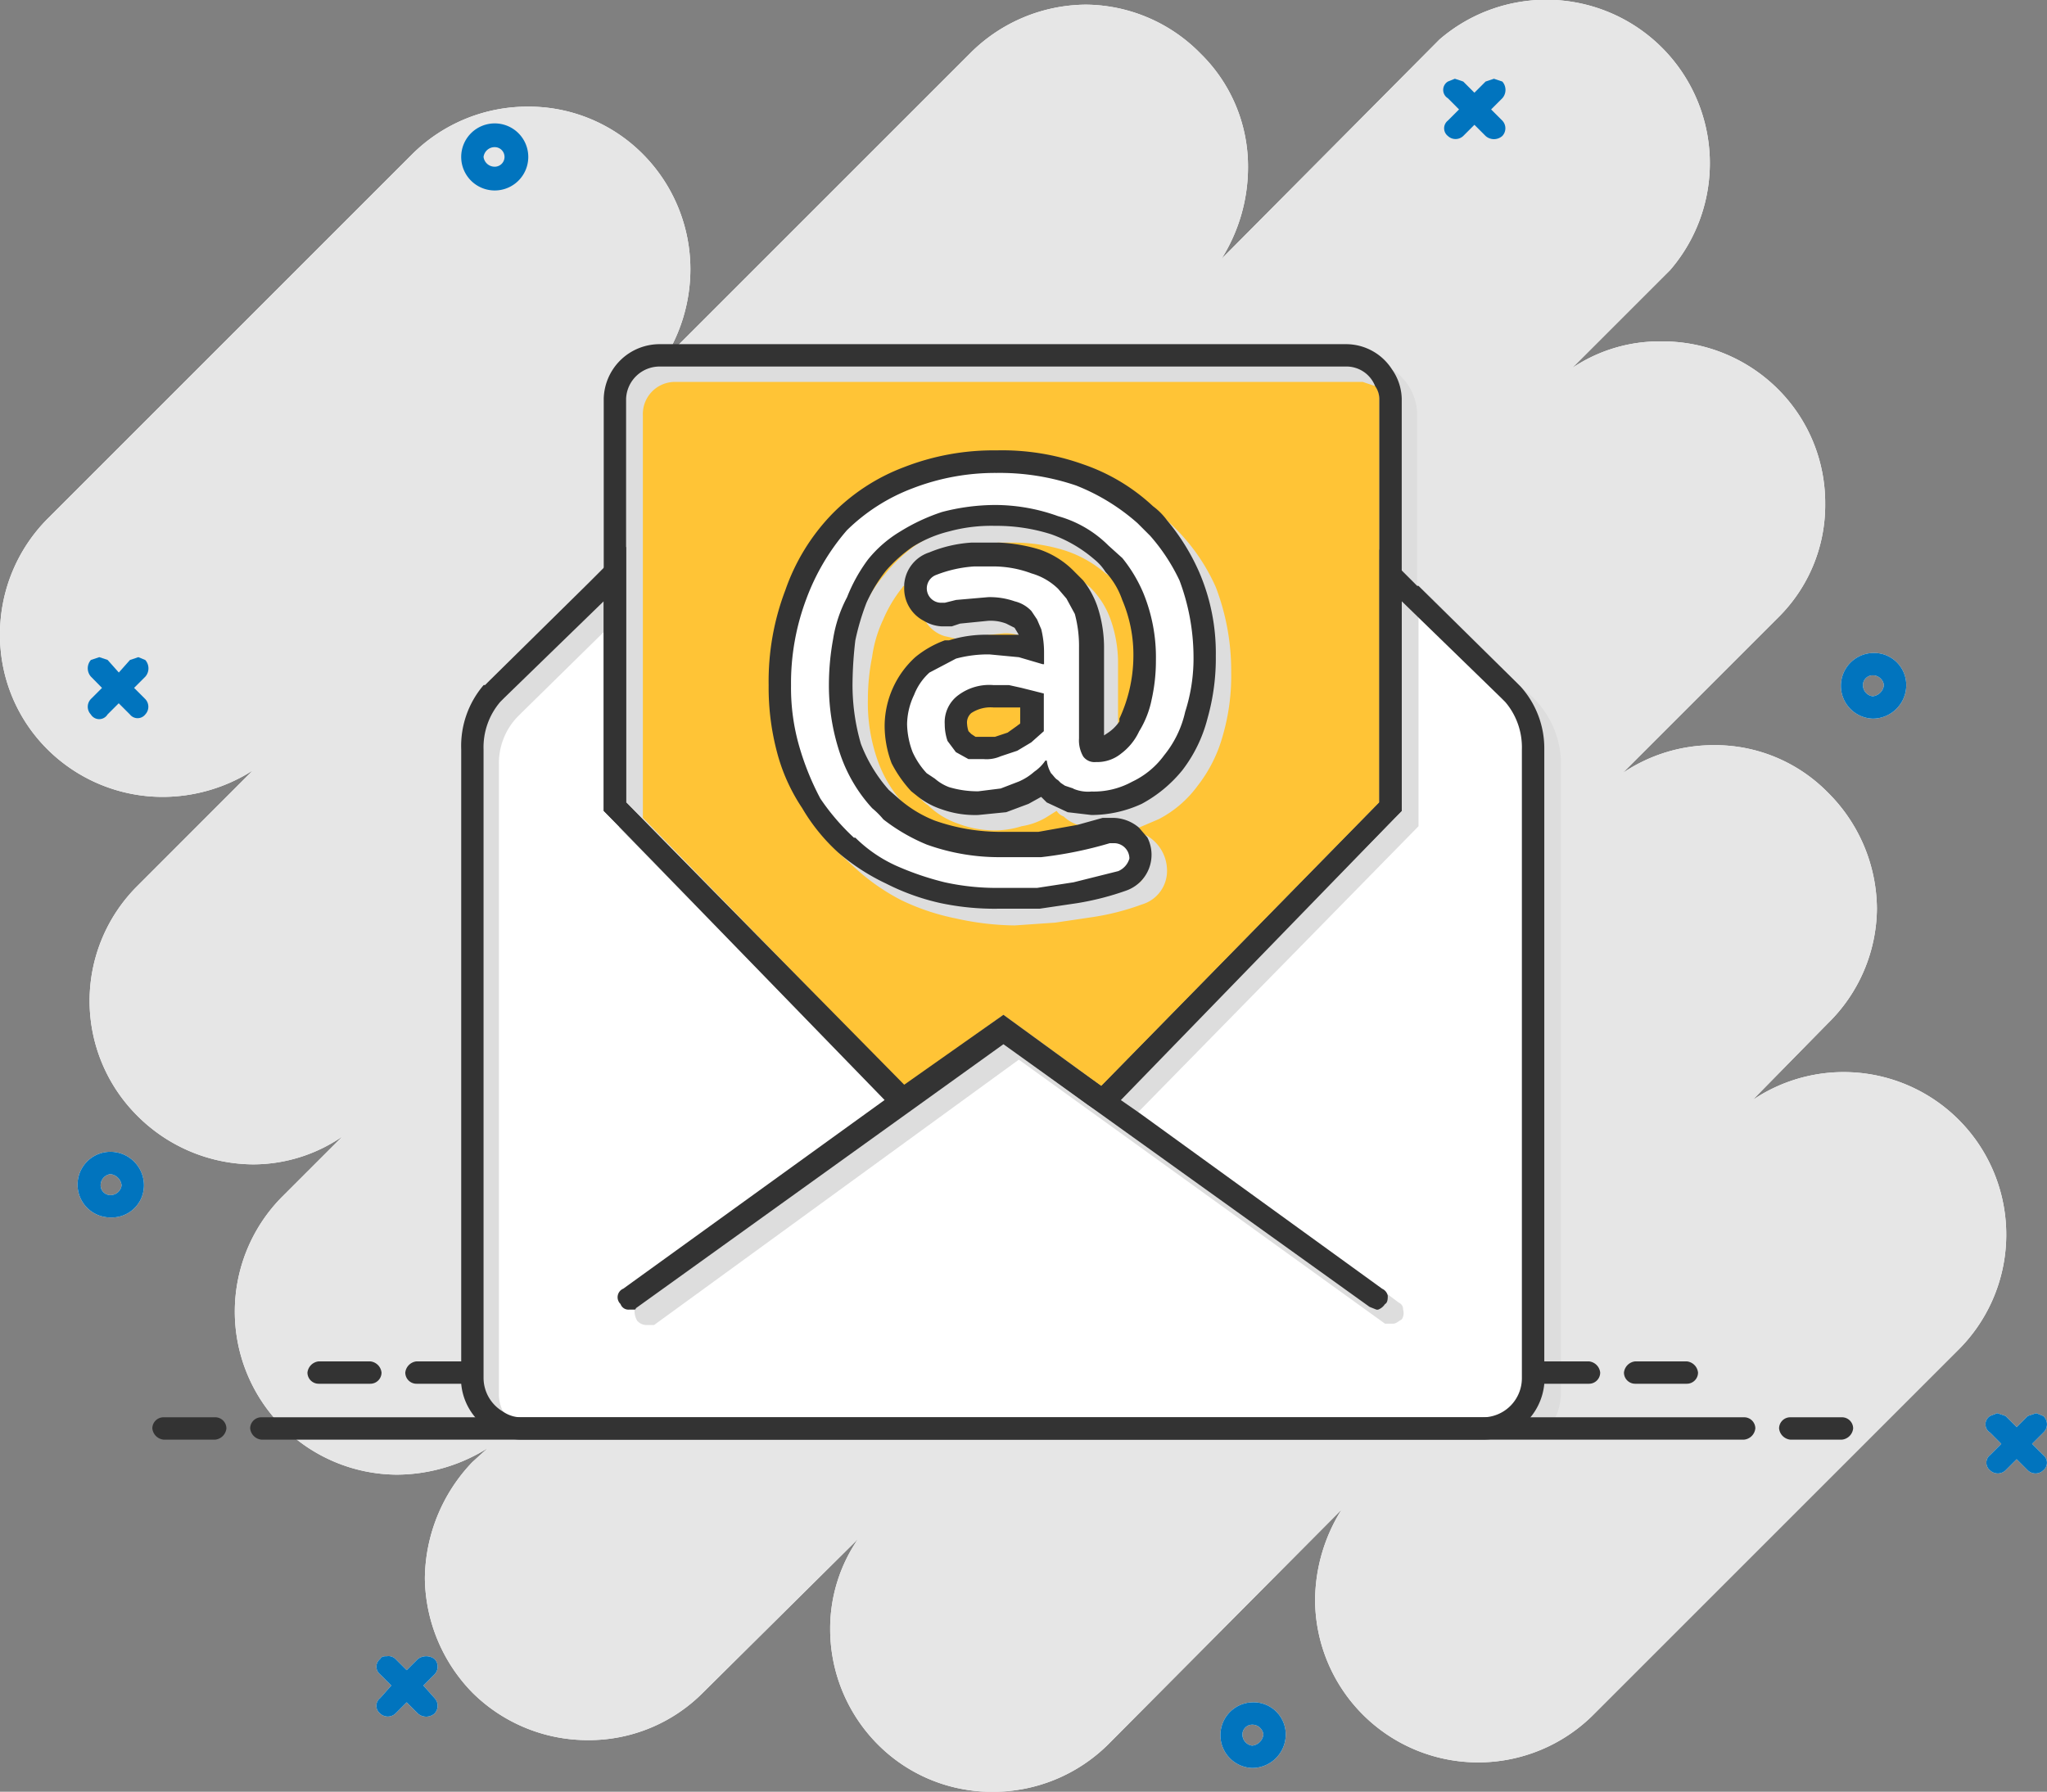 <svg xmlns="http://www.w3.org/2000/svg" width="122.484" height="107.232" viewBox="0 0 122.484 107.232"><rect x="0" y="0" width="122.484" height="107.232" fill="#808080" stroke="none"/><g id="Asset_190" data-name="Asset 190" transform="translate(0 -0.568)"><g id="Layer_2" data-name="Layer 2" transform="translate(0 0.568)"><g id="Layer_1" data-name="Layer 1"><path id="Path_17294" data-name="Path 17294" d="M2.843,45.417A9.784,9.784,0,0,0,9.784,48.26a10.035,10.035,0,0,0,5.352-1.589L8.2,53.612a9.7,9.7,0,0,0,0,13.714,9.868,9.868,0,0,0,6.941,2.927,9.45,9.45,0,0,0,5.352-1.672l-3.6,3.6a9.757,9.757,0,0,0,6.857,16.641,10.286,10.286,0,0,0,5.436-1.589l-.92.836a10.2,10.2,0,0,0-2.843,6.941,9.951,9.951,0,0,0,2.843,6.857,9.784,9.784,0,0,0,6.941,2.843,9.617,9.617,0,0,0,6.857-2.843l9.282-9.2a9.449,9.449,0,0,0-1.672,5.352,9.784,9.784,0,0,0,2.843,6.941,9.617,9.617,0,0,0,6.857,2.843,9.784,9.784,0,0,0,6.941-2.843L80.279,90.908a10.286,10.286,0,0,0-1.589,5.436A9.757,9.757,0,0,0,95.331,103.2l21.826-21.826a9.726,9.726,0,0,0-12.293-14.969l4.516-4.6a9.7,9.7,0,0,0,2.927-6.857,9.868,9.868,0,0,0-2.927-6.941,9.449,9.449,0,0,0-6.857-2.843,9.7,9.7,0,0,0-5.436,1.672l9.282-9.282a9.449,9.449,0,0,0,2.843-6.857,9.617,9.617,0,0,0-2.843-6.857A9.784,9.784,0,0,0,99.428,21a9.366,9.366,0,0,0-5.352,1.589l5.854-5.854a9.784,9.784,0,0,0-13.8-13.8L73.087,16.065a10.286,10.286,0,0,0,1.589-5.436,9.449,9.449,0,0,0-2.843-6.857A9.7,9.7,0,0,0,64.975.846a9.868,9.868,0,0,0-6.941,2.927L39.721,22.086a10.035,10.035,0,0,0,1.589-5.352,9.784,9.784,0,0,0-2.843-6.941A9.617,9.617,0,0,0,31.61,6.95a9.784,9.784,0,0,0-6.941,2.843L2.843,31.619A9.784,9.784,0,0,0,0,38.56a9.617,9.617,0,0,0,2.843,6.857Z" transform="translate(0 -0.568)" fill="#fff"/><path id="Path_17295" data-name="Path 17295" d="M143.013,103.54l-.669.669a.585.585,0,0,0,0,.92.669.669,0,0,0,.92,0l.669-.669.669.669a.669.669,0,0,0,.92,0,.585.585,0,0,0,0-.92l-.669-.669.669-.669a.669.669,0,0,0,0-1l-.418-.167-.5.167-.669.669-.669-.669-.5-.167-.418.167a.585.585,0,0,0,0,1Z" transform="translate(-23.264 -17.13)" fill="#fff"/><path id="Path_17296" data-name="Path 17296" d="M27.825,120.855l-.669.753a.585.585,0,0,0,0,.92.669.669,0,0,0,.92,0l.669-.669.669.669a.753.753,0,0,0,1,0,.669.669,0,0,0,0-.92l-.669-.753.669-.669a.669.669,0,0,0,0-.92.836.836,0,0,0-1,0l-.669.669-.669-.669a.585.585,0,0,0-.5-.167c-.167,0-.334,0-.418.167a.585.585,0,0,0,0,.92Z" transform="translate(-4.411 -19.979)" fill="#fff"/><path id="Path_17297" data-name="Path 17297" d="M7.131,49.44l-.669.669a.669.669,0,0,0,0,.92.585.585,0,0,0,1,0l.669-.669.669.669a.585.585,0,0,0,.92,0,.669.669,0,0,0,0-.92l-.669-.669.669-.669a.753.753,0,0,0,0-1L9.306,47.6l-.5.167-.669.753-.669-.753-.5-.167-.5.167a.753.753,0,0,0,0,1Z" transform="translate(-1.027 -8.271)" fill="#fff"/><path id="Path_17298" data-name="Path 17298" d="M104.213,8.04l-.669.669a.585.585,0,0,0,0,.92.669.669,0,0,0,.92,0l.669-.669.669.669a.753.753,0,0,0,1,0,.669.669,0,0,0,0-.92l-.669-.669.669-.669a.753.753,0,0,0,0-1l-.5-.167-.5.167-.669.669-.669-.669-.5-.167-.418.167a.585.585,0,0,0,0,1Z" transform="translate(-16.91 -1.491)" fill="#fff"/><path id="Path_17299" data-name="Path 17299" d="M89.223,122.4a1.923,1.923,0,0,1,2.007,1.923,2.007,2.007,0,0,1-2.007,2.007,1.966,1.966,0,0,1,0-3.93Zm0,2.592a.753.753,0,0,0,.669-.669.669.669,0,0,0-.669-.585.585.585,0,0,0-.585.585A.669.669,0,0,0,89.223,124.992Z" transform="translate(-14.296 -20.52)" fill="#fff"/><path id="Path_17300" data-name="Path 17300" d="M133.623,47.3a1.923,1.923,0,0,1,2.007,1.923,2.007,2.007,0,0,1-2.007,2.007,1.966,1.966,0,0,1,0-3.93Zm0,2.592a.753.753,0,0,0,.669-.669.669.669,0,0,0-.669-.585.585.585,0,0,0-.585.585A.669.669,0,0,0,133.623,49.892Z" transform="translate(-21.567 -8.221)" fill="#fff"/><path id="Path_17301" data-name="Path 17301" d="M35.007,9.4A2.007,2.007,0,1,1,33,11.407,2.007,2.007,0,0,1,35.007,9.4Zm0,2.592a.585.585,0,1,0,0-1.171.669.669,0,0,0-.669.585A.669.669,0,0,0,35.007,11.992Z" transform="translate(-5.404 -2.015)" fill="#fff"/><path id="Path_17302" data-name="Path 17302" d="M7.523,83A2.007,2.007,0,0,1,9.53,85.007,1.923,1.923,0,0,1,7.523,86.93a1.965,1.965,0,0,1,0-3.93Zm0,2.592a.669.669,0,0,0,.669-.585.753.753,0,0,0-.669-.669.669.669,0,0,0-.585.669.585.585,0,0,0,.585.585Z" transform="translate(-0.917 -14.068)" fill="#fff"/><path id="Path_17303" data-name="Path 17303" d="M2.843,45.417A9.784,9.784,0,0,0,9.784,48.26a10.035,10.035,0,0,0,5.352-1.589L8.2,53.612a9.7,9.7,0,0,0,0,13.714,9.868,9.868,0,0,0,6.941,2.927,9.45,9.45,0,0,0,5.352-1.672l-3.6,3.6a9.757,9.757,0,0,0,6.857,16.641,10.286,10.286,0,0,0,5.436-1.589l-.92.836a10.2,10.2,0,0,0-2.843,6.941,9.951,9.951,0,0,0,2.843,6.857,9.784,9.784,0,0,0,6.941,2.843,9.617,9.617,0,0,0,6.857-2.843l9.282-9.2a9.449,9.449,0,0,0-1.672,5.352,9.784,9.784,0,0,0,2.843,6.941,9.617,9.617,0,0,0,6.857,2.843,9.784,9.784,0,0,0,6.941-2.843L80.279,90.908a10.286,10.286,0,0,0-1.589,5.436A9.757,9.757,0,0,0,95.331,103.2l21.826-21.826a9.726,9.726,0,0,0-12.293-14.969l4.516-4.6a9.7,9.7,0,0,0,2.927-6.857,9.868,9.868,0,0,0-2.927-6.941,9.449,9.449,0,0,0-6.857-2.843,9.7,9.7,0,0,0-5.436,1.672l9.282-9.282a9.449,9.449,0,0,0,2.843-6.857,9.617,9.617,0,0,0-2.843-6.857A9.784,9.784,0,0,0,99.428,21a9.366,9.366,0,0,0-5.352,1.589l5.854-5.854a9.784,9.784,0,0,0-13.8-13.8L73.087,16.065a10.286,10.286,0,0,0,1.589-5.436,9.449,9.449,0,0,0-2.843-6.857A9.7,9.7,0,0,0,64.975.846a9.868,9.868,0,0,0-6.941,2.927L39.721,22.086a10.035,10.035,0,0,0,1.589-5.352,9.784,9.784,0,0,0-2.843-6.941A9.617,9.617,0,0,0,31.61,6.95a9.784,9.784,0,0,0-6.941,2.843L2.843,31.619A9.784,9.784,0,0,0,0,38.56a9.617,9.617,0,0,0,2.843,6.857Z" transform="translate(0 -0.568)" fill="#e6e6e6"/><path id="Path_17304" data-name="Path 17304" d="M143.013,103.54l-.669.669a.585.585,0,0,0,0,.92.669.669,0,0,0,.92,0l.669-.669.669.669a.669.669,0,0,0,.92,0,.585.585,0,0,0,0-.92l-.669-.669.669-.669a.669.669,0,0,0,0-1l-.418-.167-.5.167-.669.669-.669-.669-.5-.167-.418.167a.585.585,0,0,0,0,1Z" transform="translate(-23.264 -17.13)" fill="#0174be"/><path id="Path_17305" data-name="Path 17305" d="M27.825,120.855l-.669.753a.585.585,0,0,0,0,.92.669.669,0,0,0,.92,0l.669-.669.669.669a.753.753,0,0,0,1,0,.669.669,0,0,0,0-.92l-.669-.753.669-.669a.669.669,0,0,0,0-.92.836.836,0,0,0-1,0l-.669.669-.669-.669a.585.585,0,0,0-.5-.167c-.167,0-.334,0-.418.167a.585.585,0,0,0,0,.92Z" transform="translate(-4.411 -19.979)" fill="#0174be"/><path id="Path_17306" data-name="Path 17306" d="M7.131,49.44l-.669.669a.669.669,0,0,0,0,.92.585.585,0,0,0,1,0l.669-.669.669.669a.585.585,0,0,0,.92,0,.669.669,0,0,0,0-.92l-.669-.669.669-.669a.753.753,0,0,0,0-1L9.306,47.6l-.5.167-.669.753-.669-.753-.5-.167-.5.167a.753.753,0,0,0,0,1Z" transform="translate(-1.027 -8.271)" fill="#0174be"/><path id="Path_17307" data-name="Path 17307" d="M104.213,8.04l-.669.669a.585.585,0,0,0,0,.92.669.669,0,0,0,.92,0l.669-.669.669.669a.753.753,0,0,0,1,0,.669.669,0,0,0,0-.92l-.669-.669.669-.669a.753.753,0,0,0,0-1l-.5-.167-.5.167-.669.669-.669-.669-.5-.167-.418.167a.585.585,0,0,0,0,1Z" transform="translate(-16.91 -1.491)" fill="#0174be"/><path id="Path_17308" data-name="Path 17308" d="M89.223,122.4a1.923,1.923,0,0,1,2.007,1.923,2.007,2.007,0,0,1-2.007,2.007,1.966,1.966,0,0,1,0-3.93Zm0,2.592a.753.753,0,0,0,.669-.669.669.669,0,0,0-.669-.585.585.585,0,0,0-.585.585A.669.669,0,0,0,89.223,124.992Z" transform="translate(-14.296 -20.52)" fill="#0174be"/><path id="Path_17309" data-name="Path 17309" d="M133.623,47.3a1.923,1.923,0,0,1,2.007,1.923,2.007,2.007,0,0,1-2.007,2.007,1.966,1.966,0,0,1,0-3.93Zm0,2.592a.753.753,0,0,0,.669-.669.669.669,0,0,0-.669-.585.585.585,0,0,0-.585.585A.669.669,0,0,0,133.623,49.892Z" transform="translate(-21.567 -8.221)" fill="#0174be"/><path id="Path_17310" data-name="Path 17310" d="M35.007,9.4A2.007,2.007,0,1,1,33,11.407,2.007,2.007,0,0,1,35.007,9.4Zm0,2.592a.585.585,0,1,0,0-1.171.669.669,0,0,0-.669.585A.669.669,0,0,0,35.007,11.992Z" transform="translate(-5.404 -2.015)" fill="#0174be"/><path id="Path_17311" data-name="Path 17311" d="M7.523,83A2.007,2.007,0,0,1,9.53,85.007,1.923,1.923,0,0,1,7.523,86.93a1.965,1.965,0,0,1,0-3.93Zm0,2.592a.669.669,0,0,0,.669-.585.753.753,0,0,0-.669-.669.669.669,0,0,0-.585.669.585.585,0,0,0,.585.585Z" transform="translate(-0.917 -14.068)" fill="#0174be"/><path id="Path_17312" data-name="Path 17312" d="M36.81,92.778a3.01,3.01,0,0,1-3.01-3.01V52.137a4.85,4.85,0,0,1,1.171-3.261h0l.334-.251L42.329,41.6V55.565L59.556,73.21,43.166,84.917h.084L65.577,68.945,87.821,85H87.9L71.514,73.293,88.74,55.565V41.6l7.108,6.941a5.268,5.268,0,0,1,1.422,3.6V89.767a3.01,3.01,0,0,1-3.01,3.01Z" transform="translate(-5.535 -7.288)" fill="#fff"/><path id="Path_17313" data-name="Path 17313" d="M89.873,28.723V52.891L73.232,69.866,67.378,65.6l-5.937,4.265L44.8,52.891V28.723A2.007,2.007,0,0,1,46.807,26.8H87.866a2.007,2.007,0,0,1,2.007,1.923Z" transform="translate(-7.337 -4.864)" fill="#ffc436"/><path id="Path_17314" data-name="Path 17314" d="M81.955,41.175a11.624,11.624,0,0,0-2.76-3.847l-.167-.167a12.042,12.042,0,0,0-4.014-2.341l-1.756-.585A22.662,22.662,0,0,0,69.83,33.9a14.885,14.885,0,0,0-5.6,1,12.125,12.125,0,0,0-4.348,2.927,12.46,12.46,0,0,0-2.76,4.432,16.056,16.056,0,0,0-.92,5.77,14.383,14.383,0,0,0,.334,3.261,1.589,1.589,0,0,0,.167.669,14.049,14.049,0,0,0,1.422,3.429l1.254,1.672,1,.92a12.544,12.544,0,0,0,2.76,1.923A13.631,13.631,0,0,0,66.4,60.994a16.809,16.809,0,0,0,3.512.418l2.425-.167L74.6,60.91a14.968,14.968,0,0,0,2.927-.753,2.091,2.091,0,0,0,1.505-2.091,2.425,2.425,0,0,0-1.171-2.007,2.342,2.342,0,0,0-1.087-.251h0l-.669.167a20.488,20.488,0,0,1-3.847.753H70.164a11.289,11.289,0,0,1-3.6-.5l-.5-.167A6.774,6.774,0,0,1,63.391,54.3l-.334-.418a7.526,7.526,0,0,1-1.338-2.341,10.286,10.286,0,0,1-.585-3.679,12.794,12.794,0,0,1,.251-2.509,7.693,7.693,0,0,1,.669-2.258,8.2,8.2,0,0,1,1.087-1.84c.084-.084.084-.167.167-.167a6.69,6.69,0,0,1,1.422-1.254,8.613,8.613,0,0,1,2.174-1L68.91,38.5h.836a10.286,10.286,0,0,1,3.261.5,7.108,7.108,0,0,1,2.341,1.338l.251.167a6.272,6.272,0,0,1,1.672,2.425l.251.5a10.286,10.286,0,0,1,.418,2.927,8.446,8.446,0,0,1-.251,2.091,4.516,4.516,0,0,1-.585,1.589,2.592,2.592,0,0,1-.669.92l-.334.167V45.607a7.777,7.777,0,0,0-.418-2.425,5.1,5.1,0,0,0-1.254-2.007l-.5-.418h0a4.516,4.516,0,0,0-1.672-.836l-1.087-.334L69.5,39.419H68.241A11.038,11.038,0,0,0,65.732,40a2.258,2.258,0,0,0-1.505,2.007h0a1.756,1.756,0,0,0,.251,1A2.007,2.007,0,0,0,65.732,44.1l.753.167h.585l.585-.167,1.589-.167a2.592,2.592,0,0,1,1.087.167.753.753,0,0,1,.5.334.084.084,0,0,1,.084.084.418.418,0,0,1,.167.334l-1.756-.167A6.606,6.606,0,0,0,64.9,46.109a5.017,5.017,0,0,0-1.338,1.923,5.352,5.352,0,0,0-.5,2.341c0,.251.084.585.084.836a3.6,3.6,0,0,0,.418,1.338,4.516,4.516,0,0,0,.585,1.087,1.923,1.923,0,0,0,.585.585,4.767,4.767,0,0,0,1.756,1.087,6.272,6.272,0,0,0,2.174.418,5.352,5.352,0,0,0,1.672-.251,4.1,4.1,0,0,0,1.422-.5l.669-.418a.836.836,0,0,0,.418.334,2.258,2.258,0,0,0,.836.5h.334l1.254.334h1.087l1-.167,1.171-.5a6.69,6.69,0,0,0,2.341-2.007,8.53,8.53,0,0,0,1.505-3.01,12.8,12.8,0,0,0,.5-3.763A14.049,14.049,0,0,0,81.955,41.175ZM70.833,42.931l-.92-.167h-.669l-1.923.167-.585.167h-.251a1,1,0,0,1-.669-.334.753.753,0,0,1-.251-.585h0a1.087,1.087,0,0,1,.585-.753,8.948,8.948,0,0,1,2.258-.5H69.5a6.606,6.606,0,0,1,2.341.334,5.1,5.1,0,0,1,1.171.585,1,1,0,0,1,.418.418,3.01,3.01,0,0,1,.92,1.338c.084.084.084.084.084.167a7.108,7.108,0,0,1,.335,1.923v5.854a.879.879,0,0,0,1.087.92,2.509,2.509,0,0,0,1.338-.418,6.1,6.1,0,0,0,1.171-1.338,11.289,11.289,0,0,0,.669-2.007,10.62,10.62,0,0,0,.251-2.341,10.118,10.118,0,0,0-.753-4.014A8.781,8.781,0,0,0,76.52,39.5c-.084-.084-.167-.084-.167-.167a9.031,9.031,0,0,0-2.927-1.589l-1.254-.334a11.959,11.959,0,0,0-2.425-.251,9.449,9.449,0,0,0-3.178.418,8.111,8.111,0,0,0-2.592,1.087,9.2,9.2,0,0,0-1.84,1.756A7.275,7.275,0,0,0,60.8,42.6a12.459,12.459,0,0,0-.753,2.509,15.385,15.385,0,0,0-.251,2.76,14.131,14.131,0,0,0,.251,2.76,9.114,9.114,0,0,0,.418,1.422,9.031,9.031,0,0,0,1.589,2.927c.084.084.251.167.334.334A8.446,8.446,0,0,0,65.565,57.4a12.962,12.962,0,0,0,4.6.753h2.258a23.749,23.749,0,0,0,4.1-.836h.251l.585.167a1,1,0,0,1,.334.669.836.836,0,0,1-.585.836l-2.76.753-2.091.251H69.913a14.383,14.383,0,0,1-3.261-.334L65.565,59.4a8.53,8.53,0,0,1-1.84-.753,10.118,10.118,0,0,1-2.509-1.672,4.349,4.349,0,0,1-.836-.92,9.115,9.115,0,0,1-1.087-1.422,12.209,12.209,0,0,1-1.338-3.01,16.307,16.307,0,0,1-.418-3.6,15.136,15.136,0,0,1,.836-5.268,10.955,10.955,0,0,1,2.509-4.014,11.122,11.122,0,0,1,3.847-2.592,13.881,13.881,0,0,1,5.1-.92,12.293,12.293,0,0,1,4.683.836,12.042,12.042,0,0,1,3.512,2.007l.251.167A11.457,11.457,0,0,1,80.7,41.76c.084.251.251.585.334.92h0a11.875,11.875,0,0,1,.5,3.512,14.216,14.216,0,0,1-.418,3.429,7.192,7.192,0,0,1-1.338,2.509A5.268,5.268,0,0,1,77.857,53.8a5.352,5.352,0,0,1-2.341.5H74.429l-.418-.167-.418-.251c-.167-.167-.418-.334-.5-.585s-.084-.084-.167-.167-.084-.334-.167-.5h-.084l-.167.167-.5.5h0l-.92.585L70,54.3H68.659a5.352,5.352,0,0,1-1.672-.251h-.167l-1.171-.669a1.756,1.756,0,0,1-.5-.669,4.683,4.683,0,0,1-.418-.669,4.515,4.515,0,0,1-.251-1.589,3.846,3.846,0,0,1,.334-1.756,4.1,4.1,0,0,1,2.509-2.174,5.1,5.1,0,0,1,2.007-.334l1.84.167,1.338.418h.084v-.753a6.523,6.523,0,0,0-.167-1.338,2.007,2.007,0,0,0-.585-1l-.585-.5Z" transform="translate(-9.203 -6.027)" fill="#ddd"/><path id="Path_17315" data-name="Path 17315" d="M80.97,42.631h0a16.558,16.558,0,0,0-.669-2.174,10.453,10.453,0,0,0-2.592-3.679,10.955,10.955,0,0,0-3.93-2.341l-.585-.251a15.3,15.3,0,0,0-4.432-.585,15.136,15.136,0,0,0-5.268.92,11.791,11.791,0,0,0-4.1,2.76,12.376,12.376,0,0,0-2.676,4.265,15.721,15.721,0,0,0-.92,5.436,13.8,13.8,0,0,0,.5,3.847l.167.418A8.279,8.279,0,0,0,57.723,54a11.875,11.875,0,0,0,2.091,2.509,14.132,14.132,0,0,0,2.592,1.756A13.631,13.631,0,0,0,65.5,59.356h0a15.387,15.387,0,0,0,3.429.334H71.27l2.174-.334a14.132,14.132,0,0,0,2.843-.753,1.422,1.422,0,0,0,1-1.254.335.335,0,0,0,.084-.251,1.923,1.923,0,0,0-.669-1.338l-.418-.167h-1a.084.084,0,0,0-.084.084,30.689,30.689,0,0,1-3.847.753H69.1a12.376,12.376,0,0,1-2.592-.251,5.519,5.519,0,0,1-1.672-.5,8.111,8.111,0,0,1-3.01-1.84,8.948,8.948,0,0,1-1.756-3.01c0-.084-.084-.167-.084-.251a12.627,12.627,0,0,1-.5-3.679,13.966,13.966,0,0,1,.167-2.676,10.955,10.955,0,0,1,.753-2.341,10.7,10.7,0,0,1,1.254-2.091,5.854,5.854,0,0,1,1.672-1.505A7.944,7.944,0,0,1,65.751,37.2a10.453,10.453,0,0,1,2.927-.334,11.289,11.289,0,0,1,3.429.5h.084a8.2,8.2,0,0,1,4.767,4.265c.167.585.334,1.087.5,1.756a13.881,13.881,0,0,1,.167,2.007,9.115,9.115,0,0,1-.251,2.174,9.45,9.45,0,0,1-.669,1.84,3.68,3.68,0,0,1-.669.92l-.251.167a1.422,1.422,0,0,1-1,.334H74.7c-.167,0-.167,0-.167-.084a1.287,1.287,0,0,1-.167-.669V44.638a5.519,5.519,0,0,0-.084-1.171,2.258,2.258,0,0,0-.251-1,4.516,4.516,0,0,0-1.087-1.84,5.6,5.6,0,0,0-1.84-1.087h-.084a7.526,7.526,0,0,0-2.509-.418H67.34a11.373,11.373,0,0,0-2.425.5,1.672,1.672,0,0,0-1,1.505,1.422,1.422,0,0,0,.251.836,1.589,1.589,0,0,0,1.338.669h.418l.585-.167L68.26,42.3l1.338.167.251.167.5.334a1.589,1.589,0,0,1,.418.753,2.341,2.341,0,0,1,.084.753v.334l-.585-.167-1.923-.167a6.439,6.439,0,0,0-2.258.334,4.432,4.432,0,0,0-1.756.92,5.6,5.6,0,0,0-1.171,1.589,5.017,5.017,0,0,0-.418,2.007,6.021,6.021,0,0,0,.334,1.84c0,.084,0,.084.084.084a4.767,4.767,0,0,0,1,1.505,3.345,3.345,0,0,0,1.589.92,2.258,2.258,0,0,0,1,.251h.92l1.505-.167,1.254-.418,1-.669a.084.084,0,0,1,.084-.084l.418.5.251.167a2.843,2.843,0,0,0,1,.5l.753.167h.5a6.021,6.021,0,0,0,2.76-.585,7.526,7.526,0,0,0,2.174-1.756,8.446,8.446,0,0,0,1.338-2.76,12.042,12.042,0,0,0,.5-3.6A12.962,12.962,0,0,0,80.97,42.631ZM66.5,49.99a1.254,1.254,0,0,1-.167-.669,1.505,1.505,0,0,1,.5-1.254,3.429,3.429,0,0,1,1.756-.418h1.589l.585.167h.084V49.4l-.418.334-.753.5-.836.334H67.34l-.5-.251A1.756,1.756,0,0,1,66.5,49.99Z" transform="translate(-9.138 -5.978)" fill="#fff"/><path id="Path_17316" data-name="Path 17316" d="M58.769,70.7,42.63,54.23h0L59.02,70.955H59.1Zm38.55-24.167h0l-.753-.669-5.185-5.185-1-.92V29.645a3.261,3.261,0,0,0-1.505-2.76,3.178,3.178,0,0,0-1.756-.585H45.975a3.261,3.261,0,0,0-3.261,3.345V39.763l-.334.334-.669.585h0l-5.937,5.77h0l-.251.251h-.084A5.854,5.854,0,0,0,34.1,50.384V88.349a4.181,4.181,0,0,0,.251,1.087,1.84,1.84,0,0,0,.418.669l.5.669H97.737a5.1,5.1,0,0,0,1-1.338,3.93,3.93,0,0,0,.251-1.422V50.384A5.6,5.6,0,0,0,97.319,46.537ZM89.041,29.645V53.728L72.4,70.7l-.5-.334-5.352-3.93-.418.334L60.692,70.7l-.418-.418-.5-.5h-.084L44.051,53.728V29.645a1.923,1.923,0,0,1,1.923-2.007H87.117l.753.251A1.84,1.84,0,0,1,89.041,29.645ZM37.779,90.523a2.341,2.341,0,0,1-1.087-.251,2.007,2.007,0,0,1-.753-.669l-.251-.334a2.341,2.341,0,0,1-.251-1.087V50.551a4.014,4.014,0,0,1,1.087-2.843l.251-.251,4.934-4.85h0l.669-.669.251-.251V54.314L59.02,71.039H59.1l.418.418L43.8,82.829l-.251.251h0v.167a1.171,1.171,0,0,0,.167.585.753.753,0,0,0,.585.251h.418L66.546,68.2,88.455,84h.5c.167,0,.334-.167.5-.251a.669.669,0,0,0,.084-.585.418.418,0,0,0-.251-.418l-.669-.5L73.57,71.457l.167-.167L90.462,54.23V41.687l5.185,5.1.669.669a5.52,5.52,0,0,1,1,1.422,5.937,5.937,0,0,1,.334,1.672V88.181a2.384,2.384,0,0,1-2.341,2.341Z" transform="translate(-5.584 -4.782)" fill="#ddd"/><path id="Path_17317" data-name="Path 17317" d="M96.386,48.062l-.251-.251h0l-5.854-5.77H90.2l-.92-.92-.418-.334-.92-.92V55L71.466,71.811l-.167.167-5.1-3.6-.753-.585-.836.585-5.017,3.6h-.084l-.167-.167L42.867,55V39.7l-.334.334-1,.92-1,1-5.854,5.77h0l-.251.251h-.084A5.6,5.6,0,0,0,33,51.825V89.79a3.6,3.6,0,0,0,.836,2.007,2.007,2.007,0,0,0,.753.669,3.429,3.429,0,0,0,2.091.669H94.128a3.679,3.679,0,0,0,3.679-3.345V51.825A5.519,5.519,0,0,0,96.386,48.062Zm-60.878,43.4a2.341,2.341,0,0,1-1.171-2.007V51.825a4.181,4.181,0,0,1,1-2.843l.251-.251,5.937-5.77V55.5l16.808,17.31L42.7,84.1a.557.557,0,0,0-.167.92.5.5,0,0,0,.5.335h.334a.084.084,0,0,0,.084-.084l21.993-15.8L87.354,85.191l.418.167h.084a.836.836,0,0,0,.418-.334c.167-.084.167-.334.167-.5h0a.585.585,0,0,0-.334-.418L73.557,73.568l-1.087-.753L89.278,55.5V42.961l5.937,5.77.251.251a4.181,4.181,0,0,1,1,2.843V89.456A2.341,2.341,0,0,1,94.128,91.8H36.679A1.923,1.923,0,0,1,35.508,91.463Z" transform="translate(-5.403 -6.977)" fill="#333"/><path id="Path_17318" data-name="Path 17318" d="M90.364,26.705A3.261,3.261,0,0,0,87.6,25.2H46.545A3.345,3.345,0,0,0,43.2,28.461V53.13l.418.418.5.5L60.259,70.524l.334.334h0l.418.5,1-.669,5.1-3.679,5.017,3.679,1,.669.418-.5h0l.334-.334L90.531,53.548l.418-.418V28.461A3.178,3.178,0,0,0,90.364,26.705Zm-43.819-.167H87.6a1.84,1.84,0,0,1,1.756,1.171,1.338,1.338,0,0,1,.251.753V52.628L72.97,69.6l-5.854-4.265L61.179,69.52h0L44.538,52.628V28.461a2.007,2.007,0,0,1,2.007-1.923Z" transform="translate(-7.075 -4.602)" fill="#333"/><path id="Path_17319" data-name="Path 17319" d="M80.756,40.074a12.878,12.878,0,0,0-1.923-3.094A3.93,3.93,0,0,0,78,36.144a11.624,11.624,0,0,0-4.181-2.509A14.383,14.383,0,0,0,68.63,32.8a14.718,14.718,0,0,0-5.519,1,11.875,11.875,0,0,0-4.348,2.843A12.376,12.376,0,0,0,56,41.162a15.3,15.3,0,0,0-1,5.686,15.052,15.052,0,0,0,.5,4.014,11.038,11.038,0,0,0,1.505,3.345,11.289,11.289,0,0,0,2.174,2.676h0a12.711,12.711,0,0,0,2.843,1.84,13.714,13.714,0,0,0,3.261,1.171,15.637,15.637,0,0,0,3.512.335h2.425l2.258-.334a16.724,16.724,0,0,0,2.927-.753,2.272,2.272,0,0,0,1.254-3.178l-.5-.585a2.425,2.425,0,0,0-1.505-.585h-.669l-1.505.418-2.341.418H68.965a11.874,11.874,0,0,1-4.014-.669,7.275,7.275,0,0,1-2.091-1.254l-.669-.585a9.031,9.031,0,0,1-1.672-2.76,12.627,12.627,0,0,1-.5-3.679,23.668,23.668,0,0,1,.167-2.509,14.467,14.467,0,0,1,.669-2.258,9.115,9.115,0,0,1,1.171-1.923,8.78,8.78,0,0,1,1.589-1.422,7.442,7.442,0,0,1,2.174-.92,9.617,9.617,0,0,1,2.76-.334,10.787,10.787,0,0,1,3.345.5,8.112,8.112,0,0,1,2.592,1.505,3.01,3.01,0,0,1,.669.753,4.683,4.683,0,0,1,1,1.672,8.362,8.362,0,0,1,.669,3.429,8.948,8.948,0,0,1-.836,3.679v.167a2.509,2.509,0,0,1-.669.669l-.251.167V44.506a7.777,7.777,0,0,0-.418-2.425,5.352,5.352,0,0,0-.836-1.505h0l-.5-.5a5.268,5.268,0,0,0-2.091-1.338,9.7,9.7,0,0,0-2.425-.418H67.125a7.86,7.86,0,0,0-2.509.585,2.174,2.174,0,0,0-1.505,1.923v.167A2.174,2.174,0,0,0,64.282,43a2.341,2.341,0,0,0,1.087.334h.585l.5-.167L68.129,43a2.592,2.592,0,0,1,1.087.167l.5.251.251.418H68.212a7.359,7.359,0,0,0-2.425.334h-.251a6.021,6.021,0,0,0-1.756,1,5.6,5.6,0,0,0-1.84,4.1,6.355,6.355,0,0,0,.418,2.258A7.526,7.526,0,0,0,63.529,53.2l.418.334a4.683,4.683,0,0,0,1.422.753,5.937,5.937,0,0,0,2.174.334l1.672-.167,1.338-.5.753-.418.334.334,1.254.585,1.422.167a7.192,7.192,0,0,0,3.01-.669,8.028,8.028,0,0,0,2.425-2.007,8.529,8.529,0,0,0,1.505-3.094,13.212,13.212,0,0,0,.5-3.763A12.209,12.209,0,0,0,80.756,40.074ZM73.23,53.036l-.5-.167-.251-.167-.167-.167c-.167-.084-.251-.251-.418-.418a2.007,2.007,0,0,1-.251-.753h-.084a2.508,2.508,0,0,1-.669.669,3.429,3.429,0,0,1-.92.585l-1.087.418-1.338.167a5.937,5.937,0,0,1-1.756-.251,2.76,2.76,0,0,1-.836-.5l-.5-.334a4.683,4.683,0,0,1-.836-1.254,4.934,4.934,0,0,1-.334-1.672,4.181,4.181,0,0,1,.418-1.756,3.512,3.512,0,0,1,.92-1.338l1.589-.836a7.359,7.359,0,0,1,2.007-.251l1.756.167,1.422.418h.084v-.753a5.854,5.854,0,0,0-.167-1.338l-.251-.585-.334-.5a2.007,2.007,0,0,0-1-.585,4.516,4.516,0,0,0-1.589-.251l-1.923.167-.669.167h-.167a.86.86,0,0,1-.334-1.672,7.526,7.526,0,0,1,2.258-.5h1.087a6.523,6.523,0,0,1,2.341.418,3.763,3.763,0,0,1,1.589.92l.5.585.5.92a7.359,7.359,0,0,1,.251,2.007v5.436a1.923,1.923,0,0,0,.251,1.087.836.836,0,0,0,.753.334h.084a2.258,2.258,0,0,0,1.422-.5,3.512,3.512,0,0,0,1.087-1.338,5.77,5.77,0,0,0,.753-1.923,10.62,10.62,0,0,0,.251-2.341,10.118,10.118,0,0,0-.753-4.014,8.7,8.7,0,0,0-1.254-2.091l-.836-.753a6.857,6.857,0,0,0-3.01-1.756,11.122,11.122,0,0,0-3.763-.669,12.711,12.711,0,0,0-3.178.418,11.54,11.54,0,0,0-2.509,1.171,7.275,7.275,0,0,0-1.923,1.672,9.784,9.784,0,0,0-1.254,2.258,8.028,8.028,0,0,0-.836,2.509,15.387,15.387,0,0,0-.251,2.76,12.794,12.794,0,0,0,.669,4.1,9.115,9.115,0,0,0,1.923,3.261,5.017,5.017,0,0,1,.669.669,11.122,11.122,0,0,0,2.592,1.505,12.794,12.794,0,0,0,4.516.753h2.341a23.749,23.749,0,0,0,4.1-.836h.251a.92.92,0,0,1,.92.92h0a1.171,1.171,0,0,1-.669.753l-2.676.669-2.174.334H68.8a14.383,14.383,0,0,1-3.261-.334,17.227,17.227,0,0,1-2.927-1,8.362,8.362,0,0,1-2.425-1.672H60.1a13.464,13.464,0,0,1-2.007-2.341,16.223,16.223,0,0,1-1.254-3.094,12.627,12.627,0,0,1-.5-3.679,14.3,14.3,0,0,1,.92-5.185,13.3,13.3,0,0,1,2.425-4.1,11.289,11.289,0,0,1,3.93-2.509,13.714,13.714,0,0,1,5.017-.92,14.216,14.216,0,0,1,4.767.753,12.376,12.376,0,0,1,3.679,2.258l.753.753a11.372,11.372,0,0,1,1.756,2.676,13.129,13.129,0,0,1,.836,4.516,10.453,10.453,0,0,1-.5,3.345,6.272,6.272,0,0,1-1.254,2.592,5.017,5.017,0,0,1-1.923,1.589,4.767,4.767,0,0,1-2.425.585,2.258,2.258,0,0,1-1.087-.167Zm-3.094-6.021-.753-.167h-.92a3.094,3.094,0,0,0-2.091.585,2.007,2.007,0,0,0-.836,1.756,3.094,3.094,0,0,0,.167,1l.5.669.753.418h.92a2.091,2.091,0,0,0,1-.167l1-.334.836-.5.753-.669V47.35l-.669-.167Zm-.084,2.091c0,.084-.084.084-.167.167l-.585.418-.753.251H67.376l-.251-.167-.167-.167a1.672,1.672,0,0,1-.084-.418.753.753,0,0,1,.251-.669,2.091,2.091,0,0,1,1.338-.334h1.589Zm.753-1.923-.669-.167-.753-.167h-.92a3.094,3.094,0,0,0-2.091.585,2.007,2.007,0,0,0-.836,1.756,3.094,3.094,0,0,0,.167,1l.5.669.753.418h.92a2.091,2.091,0,0,0,1-.167l1-.334.836-.5.753-.669V47.35Zm-.753,1.923c0,.084-.084.084-.167.167l-.585.418-.753.251H67.376l-.251-.167-.167-.167a1.672,1.672,0,0,1-.084-.418.753.753,0,0,1,.251-.669,2.091,2.091,0,0,1,1.338-.334h1.589Zm.753-1.923-.669-.167-.753-.167h-.92a3.094,3.094,0,0,0-2.091.585,2.007,2.007,0,0,0-.836,1.756,3.094,3.094,0,0,0,.167,1l.5.669.753.418h.92a2.091,2.091,0,0,0,1-.167l1-.334.836-.5.753-.669V47.35Zm-.753,1.923c0,.084-.084.084-.167.167l-.585.418-.753.251H67.376l-.251-.167-.167-.167a1.672,1.672,0,0,1-.084-.418.753.753,0,0,1,.251-.669,2.091,2.091,0,0,1,1.338-.334h1.589Z" transform="translate(-9.007 -5.846)" fill="#333"/><path id="Path_17320" data-name="Path 17320" d="M107.962,102.669a.753.753,0,0,1-.669.669H18.569a.753.753,0,0,1-.669-.669.669.669,0,0,1,.669-.669h88.725a.669.669,0,0,1,.669.669Z" transform="translate(-2.931 -17.179)" fill="#333"/><path id="Path_17321" data-name="Path 17321" d="M14.663,103.338H11.569a.753.753,0,0,1-.669-.669.669.669,0,0,1,.669-.669h3.094a.669.669,0,0,1,.669.669A.753.753,0,0,1,14.663,103.338Z" transform="translate(-1.785 -17.179)" fill="#333"/><path id="Path_17322" data-name="Path 17322" d="M32.763,99.338H29.669A.669.669,0,0,1,29,98.669.753.753,0,0,1,29.669,98h3.094a.669.669,0,0,1,.669.669.585.585,0,0,1-.669.669Z" transform="translate(-4.749 -16.524)" fill="#333"/><path id="Path_17323" data-name="Path 17323" d="M25.763,99.338H22.669A.669.669,0,0,1,22,98.669.753.753,0,0,1,22.669,98h3.094a.753.753,0,0,1,.669.669.669.669,0,0,1-.669.669Z" transform="translate(-3.603 -16.524)" fill="#333"/><path id="Path_17324" data-name="Path 17324" d="M112.962,99.338h-3.094a.585.585,0,0,1-.669-.669.669.669,0,0,1,.669-.669h3.094a.753.753,0,0,1,.669.669A.669.669,0,0,1,112.962,99.338Z" transform="translate(-17.882 -16.524)" fill="#333"/><path id="Path_17325" data-name="Path 17325" d="M119.963,99.338h-3.094a.669.669,0,0,1-.669-.669.753.753,0,0,1,.669-.669h3.094a.753.753,0,0,1,.669.669A.669.669,0,0,1,119.963,99.338Z" transform="translate(-19.029 -16.524)" fill="#333"/><path id="Path_17326" data-name="Path 17326" d="M131.063,103.338h-3.094a.753.753,0,0,1-.669-.669.669.669,0,0,1,.669-.669h3.094a.669.669,0,0,1,.669.669A.753.753,0,0,1,131.063,103.338Z" transform="translate(-20.847 -17.179)" fill="#333"/></g></g></g></svg>